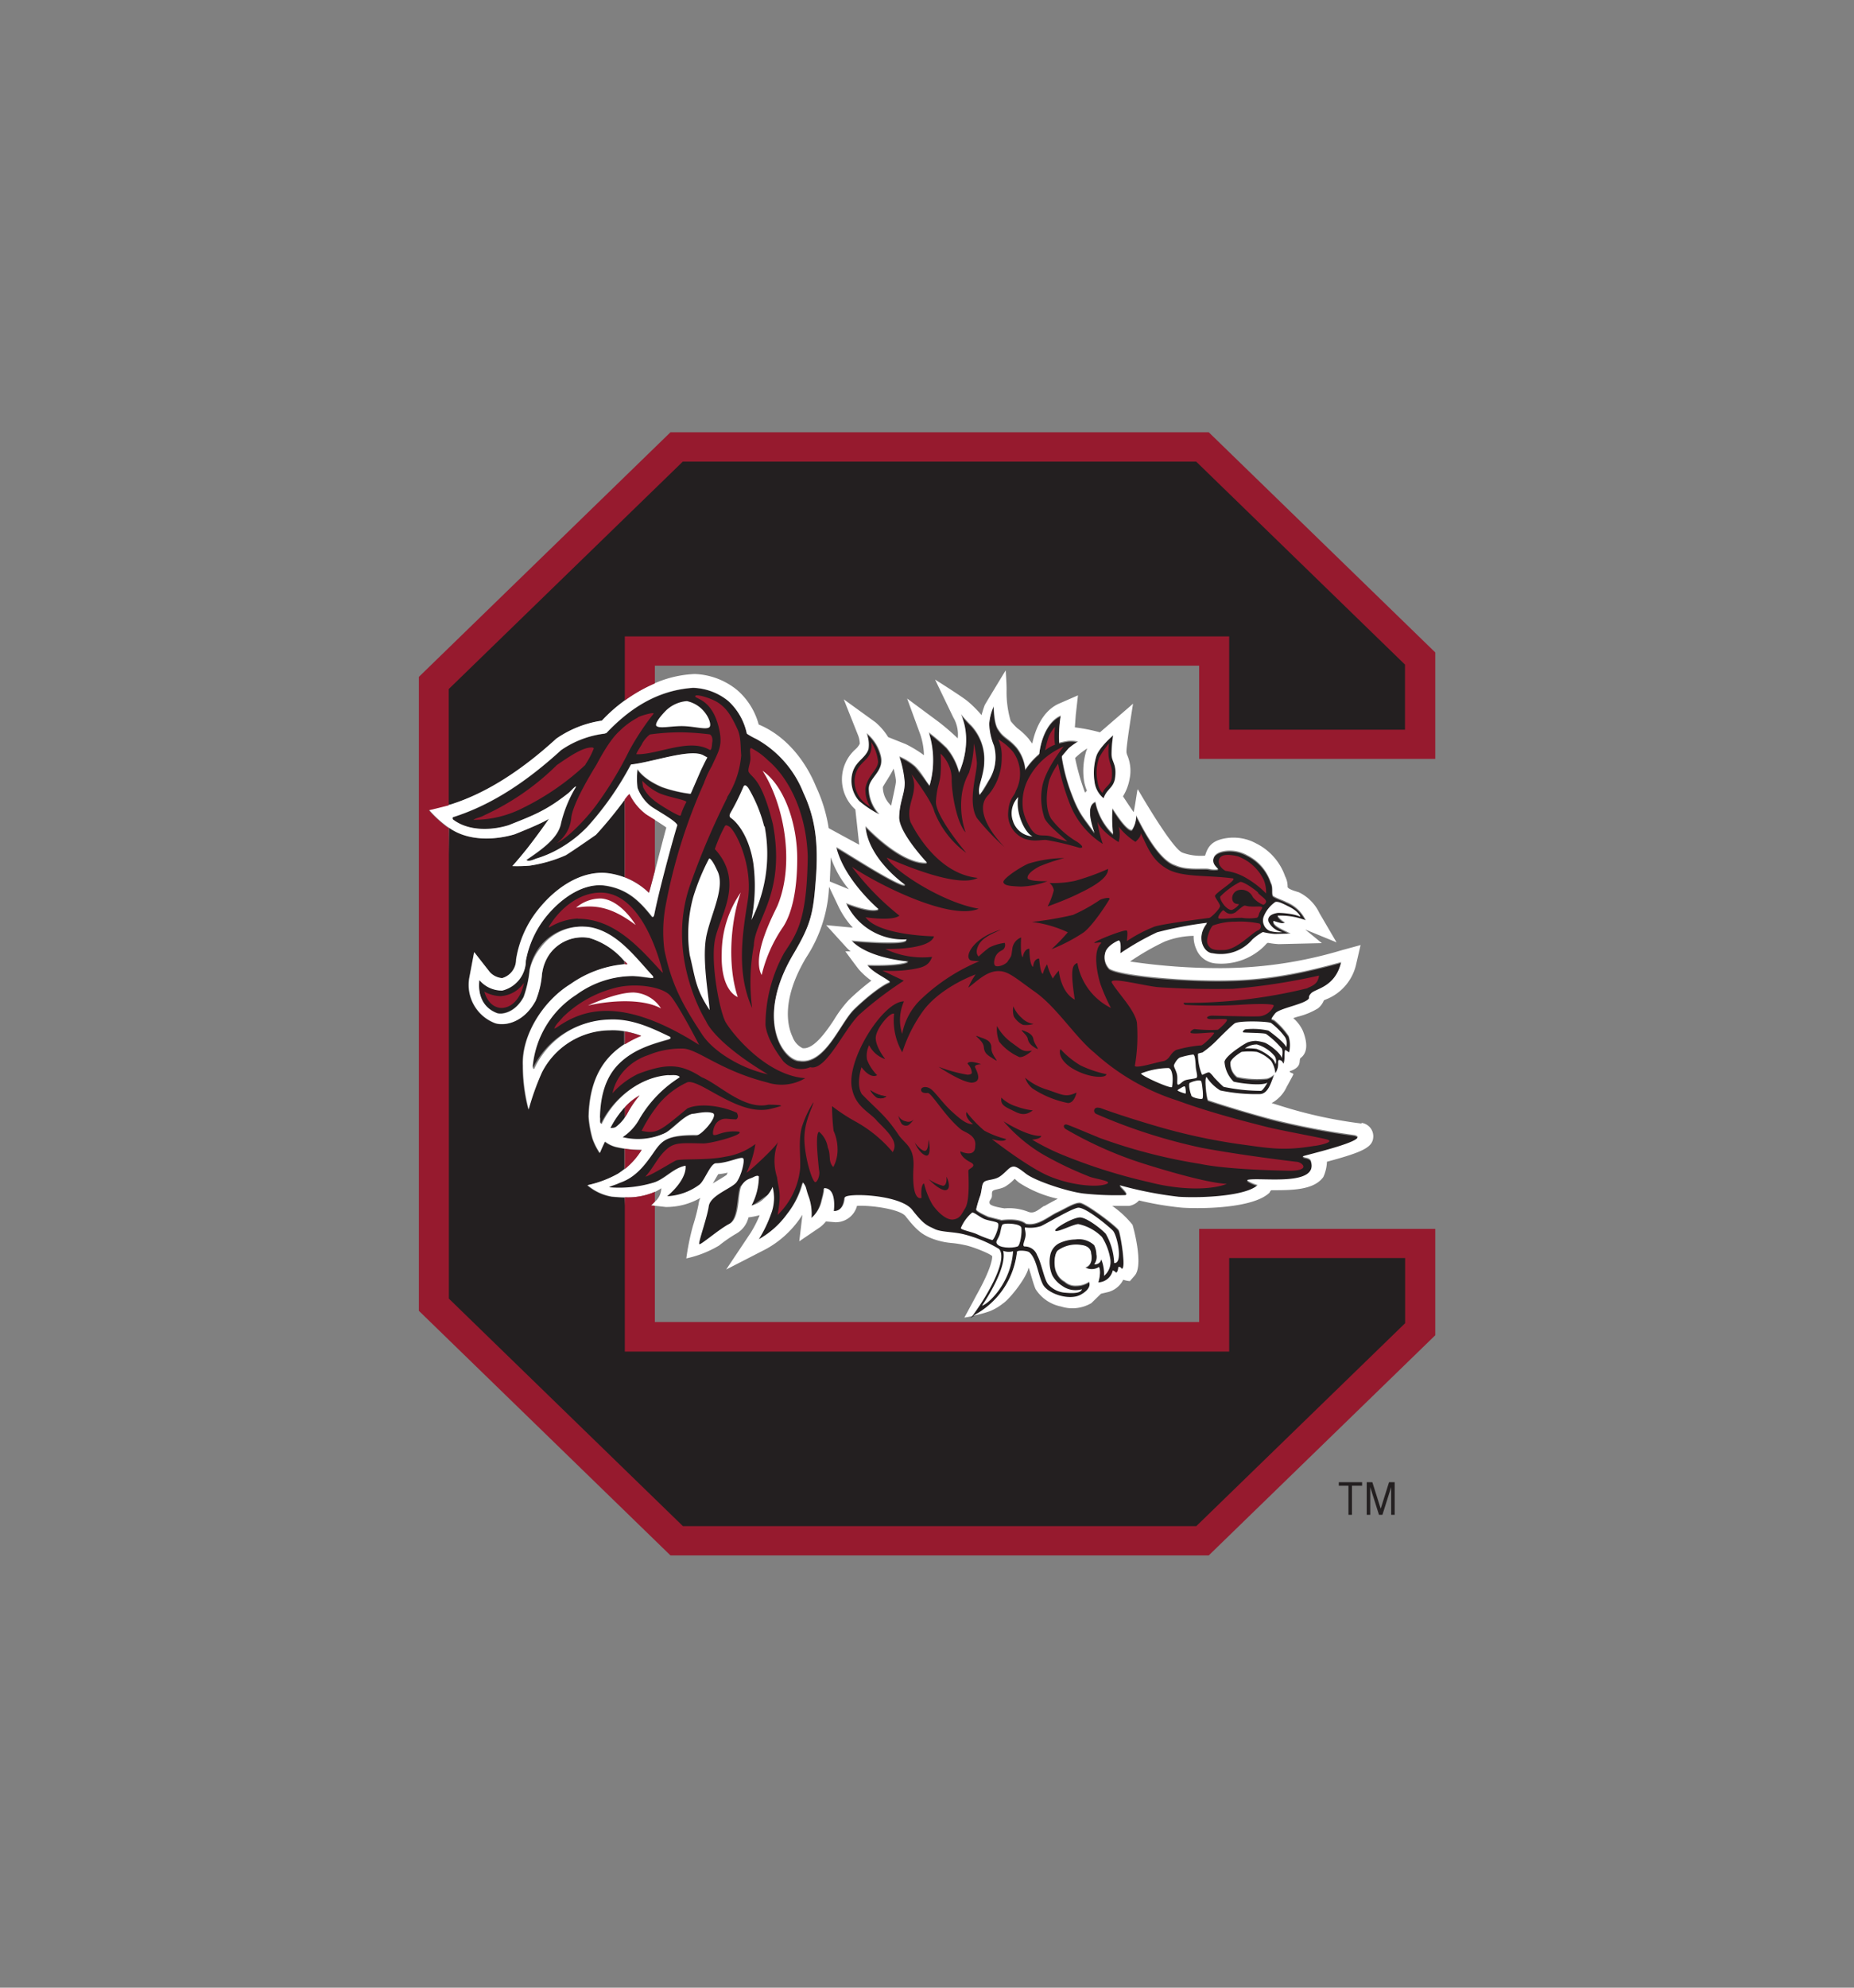 <svg id="Layer_1" data-name="Layer 1" xmlns="http://www.w3.org/2000/svg" viewBox="0 0 280 300"><rect x="0" y="0" width="280" height="300" fill="#808080" stroke="none"/><defs><style>.cls-1{fill:#231f20;}.cls-2{fill:#fff;}.cls-3{fill:#961a2e;}</style></defs><title>south carolina gamecocks block c logo</title><path class="cls-1" d="M165.53,114.15a8.65,8.65,0,0,0-.27,3.81,3.83,3.83,0,0,0,1.38,2.52c.5-1.42,1.39-1.47,1.71-2.88.36-2.3-.48-2.51-.5-3.8a18.33,18.33,0,0,1,.24-2.83s-2.16,1.84-2.56,3.18"/><path class="cls-1" d="M128.68,116.68a4.6,4.6,0,0,0,1,4.24,15.26,15.26,0,0,0,3,2,5.76,5.76,0,0,1-1.53-3.83c0-1.69,2.36-2.59,1.81-4.89a6.35,6.35,0,0,0-2.17-3.47,4.68,4.68,0,0,1,.29,2.42c-.45,1.34-2,1.82-2.43,3.58"/><path class="cls-1" d="M156,126.24c-3.78-8.1-4.59-2.4,0,0M100.1,146.63l0,.21m23.12-14.17c.38-5.24,0-9-1.89-13a16.11,16.11,0,0,0-7.1-8.11,9.82,9.82,0,0,1-1.44-.8,9.21,9.21,0,0,0-2.79-4.92,8.78,8.78,0,0,0-5.32-2c-5.57.37-9.74,3.28-13.09,6.82l-.31.09a14.7,14.7,0,0,0-6.55,2.5c-4.86,4.44-10.25,8.21-16.34,10.12a.38.38,0,0,0,0,.33c2.27,1.77,5.74,1.71,8.43.89,3.61-1.44,5.57-2.16,8.76-4.65.63-.43,1.24-1.31,1.42-1.18a19.32,19.32,0,0,0-2.25,5.51c-.39,2.12-2.59,3.77-5.23,5.55.36.38,1.3-.16,1.62-.24A16.75,16.75,0,0,0,85,127.77a18.63,18.63,0,0,0,3.63-2.93,46.43,46.43,0,0,0,6.6-9.42c3.22-.34,9.08-2.52,11-1.35l.52.29c-.39.62-1,2-1,2l-1.51,3.48a21.1,21.1,0,0,1-4.28-1c-3-1.28-3.74-2.74-3.74-2.74a10.83,10.83,0,0,0,0,2.87,6.43,6.43,0,0,0,2,2.74c.79.58,3.83,2.2,4,2.87-.24.63-2.61,9.12-3.49,13.51,0,.12-.11.42-.3.3-1.84-2.35-3.65-4.16-7-4.69s-6.8,1.89-9.17,4.87A14.9,14.9,0,0,0,79.42,145a4.67,4.67,0,0,1-3.59,4.45,4.41,4.41,0,0,1-3.45-1.57s-.69,3.74,2.68,5c.82.23,2.75-.09,4-2.44a17,17,0,0,0,.91-4.12,8.52,8.52,0,0,1,1.41-3.27,7.79,7.79,0,0,1,7.71-3.05c4,.85,6.58,4.46,9.2,7.3.09.08.17.29,0,.35-1-.09-1.89-.33-2.92-.33a14.73,14.73,0,0,0-8.59,2.83,14.44,14.44,0,0,0-6.6,10.8c0,.13,0,.48.23.38A12.8,12.8,0,0,1,91.77,154c3.4-.17,6.34,1.24,9.19,2.6a.2.2,0,0,1,0,.32c-2.75.78-5.53,1.57-7.68,3.73s-2.83,5.06-2.9,8.11c.1.3-.12.88.28,1,1.81-3.85,5.72-7.06,10-7.38.55.05,1.29-.12,1.74.26l0,.1a18.29,18.29,0,0,0-6,6.16,7.79,7.79,0,0,1-2.59,2.85,9.85,9.85,0,0,0,6.34-.59c1.09-.45,2.94-2.69,4.22-2.94.3.05,2.1-.51,3.12-.06.71.56-1.91,3.38-2.42,3.25-4.66-.06-5.37.9-6.64,2.74s-2.71,3.72-5.05,4.48c-.53.28-1.13.37-1.64.68a18,18,0,0,0,6.77-.71c1.74-.58,3-2.22,4.79-2.54,0,0,.43,1.86-2.77,4.6a9,9,0,0,0,4.86-1.72c10.93-7.75,3.44-2,1.47,3.25-.24,1.71-1.61,5.47-1.43,5.7s3-2.26,4.59-3.08,1.2-4.77,1.82-5.78c2.72-3,2.67.59,1.48,3.05,2.07-1.06,4.69-4.28,3,1.26a20,20,0,0,1-1.83,3.81,13.4,13.4,0,0,0,4.31-3.86,12.59,12.59,0,0,0,2.34-4.72c.61.83.35.76.88,2.2a7.74,7.74,0,0,1,.41,3.17,4.82,4.82,0,0,0,1.56-2.66c.44-1.59.36-1.8.3-1.82,2-.1,1.51,3.44,1.51,3.44s1.48.12,1.66-2c-.13-.77,8.33-.58,10.18,1.81s2.36,2.37,3.35,2.88,2.81.42,4.4.81a19.39,19.39,0,0,1,5.37,2.22c1.51,1.78-2.43,8-4.07,10.15l-.11.13a2.9,2.9,0,0,0,.34-.19,12.26,12.26,0,0,0,6.65-9.64c0-.27,1.66-.2,1.91.12,1,1,1.25,3.35,2,4.8s4.21,2.58,5.89,1.45c0,0,1.52-.81,1.1-1.86a3.47,3.47,0,0,1-1.91.58,2.42,2.42,0,0,1-1.79-.62,2.67,2.67,0,0,1-1.21-1.34c-.44-.8-.42-2.75.15-3.32a4.78,4.78,0,0,1,3.61-.83c1.53.19,1.45,1.29,1.45,1.29s.45,1.62-.89,2.09a2,2,0,0,0,2.07-.08s.41.56-.1,2.34a2.34,2.34,0,0,0,2.2-1.81s.41.16.47.35c.39-.16.35-.86.35-.86a.43.43,0,0,1,.51.26c.74.22-.16-5.21-.44-5.82s-5.05-4.18-5.91-4.17-2.07.82-3.38,1.43-2.9,2.11-4.72,1.73c-1.09-.94-3.68-.54-3.68-.54l-2-.51s-1.79-.78-1.84-1.1a16.93,16.93,0,0,1,.65-2.16c.27-1.06.18-1.65.59-2s1.47-.27,2.25-.73c1.82-1.65,2.56-1.55,4-.46s6.28,2.67,8.73,3a46.28,46.28,0,0,0,6.21.24c.84,0-.63-1.24-.76-1.49a57.54,57.54,0,0,0,8.92,1.74c3.58.26,10.22-.13,11.9-1.78a5.85,5.85,0,0,1-1.59-.7l.08-.07c1.79-.46,11,1.14,9.53-3-.38-.45-.84-.28-1.21-.56.1-.13,10.53-2.48,7.86-3.21a113.63,113.63,0,0,1-12.69-2.44c-3.14-.86-7.32-2.11-9.44-2.83-.25-.1-.61-3.66-.23-3.47a6.35,6.35,0,0,0,2.06,2,26.89,26.89,0,0,0,5.93.56c1.35,0,1.76-1.92,2.23-3a2.6,2.6,0,0,1-1.06.63,13.49,13.49,0,0,1-4.56-.24,2.63,2.63,0,0,1-1-2.23c.24-.71,1.68-1.53,1.68-1.53a10.65,10.65,0,0,1,2.3,0,5.36,5.36,0,0,1,2.14,1.35,4,4,0,0,1,.65,1.87c.74-1.18.25-1.88.55-2a.67.67,0,0,1,.63.55c.34-.17.16-1.86.31-2.08,0,0,.32.2.59.39a4.47,4.47,0,0,0-.07-2.5,11.08,11.08,0,0,0-2.11-2.33,1.38,1.38,0,0,0-.48-.22s0-.18.55-.84,3.82-1.25,4.83-2c.57-.43,0-.38.62-1.06s3.64-.9,4.52-4.69c-7.68,2.11-12.47,2.78-18.69,2.78s-14.75-.77-16.32-1.79a2.48,2.48,0,0,1-.63-2.36c.19-.92,1.31-1.58,2-1.88.52-.1.29,1.92.29,1.92a40.63,40.63,0,0,1,5.55-3.16,60.13,60.13,0,0,1,7.57-1.44c-1.73,2.11-.58,4.54.82,4.6a6.27,6.27,0,0,0,6-2.08,7.83,7.83,0,0,1,1.59-1.12,10.56,10.56,0,0,0,1.82.29l2.38-.06c-1.61-.81-2.59-1.2-2.63-1.89.07-.07,1.56.6,1.75.19a3.57,3.57,0,0,1-1.12-1,10.55,10.55,0,0,1,4.28.71,5.43,5.43,0,0,0-2.94-2.78c-.53-.3-1.53-.61-2-.93-.26-.26.06-1.29-.34-2a7,7,0,0,0-3.54-4.12,5.43,5.43,0,0,0-3.21-.67c-.91.1-1.76.4-1.92,1.19s.4,1.19.74,1.58a4,4,0,0,1-1.5-.06c-.77-.13-3.3.22-5-.56-2.8-.88-5.45-6.7-5.92-7.51a3.64,3.64,0,0,1-.62,2.19c-.86.2-2.94-3.25-2.94-3.25a19.21,19.21,0,0,0,.09,3.88,9.27,9.27,0,0,1-2.67-4.89c-1.78.67-.1,4.68-.15,4.7-1.38-2.07-2.2-2.59-3.4-5.79a27.27,27.27,0,0,1-1.53-5.75s.72-.86,1.05-1.23a9.84,9.84,0,0,1,1.41-1,4.8,4.8,0,0,0-1.53-.1c-.71.12-1.31.27-1.31.27a18.41,18.41,0,0,1,.22-4.09c-2.23,1-3.08,4.17-3.24,5.77a10.9,10.9,0,0,0-2.1,2.36,6.32,6.32,0,0,0-1.3-3.3c-1.18-1.39-2-1.45-2.75-2.68-.78-.94-.69-3.59-.75-3.52a8,8,0,0,0-.66,2.63,9.57,9.57,0,0,0,.71,3.26,6.45,6.45,0,0,1-.76,5.22c-2.61,4.91-.73-1.3-.7-2.67a7.47,7.47,0,0,0-2-5.62c-.52-.48-1.53-1.66-1.53-1.66,1.93,4.28-.26,8.74-.26,8.74a9.35,9.35,0,0,0-1.91-3.7,29.38,29.38,0,0,0-2.68-2.3,13.72,13.72,0,0,1,.12,8,35.16,35.16,0,0,0-2.2-2.91,8.45,8.45,0,0,0-2.37-1.46,16.24,16.24,0,0,1,.81,3.86c.06,1.69-.76,2.9-.83,5.29s4.21,6.9,4.21,6.9c-4,.23-9.29-5.51-9.29-5.51.37,5,6,8.87,6,8.87-1,.28-9.3-5.15-10.41-5.7,1.14,4.91,6.38,9.36,6.38,9.36-1.29.56-4.91-.93-4.91-.93a9.51,9.51,0,0,0,9.14,5.5c0,.92-8.32.16-8.32.16,2.48,2.72,8.59,3.17,8.59,3.17-1.52.71-6.2.5-6.2.5.75,1.12,2.61,1.87,3.44,2.58-1,.3-3.3,2-5.42,4.08s-4.36,8.35-8.22,7.79c-2.48,0-6.89-6.25-.89-16.21,2.55-4.34,2.93-6,3.32-11.23"/><path class="cls-1" d="M180.67,68H103.14L65.68,103.15l2.11,18.36.27-.07c5.15-1.62,10.48-5,15.93-9.92a16.35,16.35,0,0,1,6.9-2.74,23.58,23.58,0,0,1,3.47-3L96.26,98l87.06-.21,1.05,13.43,30.16,1.48-.42-12.35Z"/><path class="cls-1" d="M183.74,202.21,96,201.58l-1.68-20.83c-.74,0-1.44-.06-2-.12a7.59,7.59,0,0,1-3.65-1.72,16.78,16.78,0,0,0,4.62-1.74c.4-.25.74-.49,1-.72v-3.07c-.35,0-.71-.11-1.11-.19a4.5,4.5,0,0,1-1.86-.86s-.21.38-.79,1.72a9.2,9.2,0,0,1-1.1-2.21,15.87,15.87,0,0,1-.58-3.29c.1-4.06,1.22-7.11,3.41-9.31a11.66,11.66,0,0,1,2-1.61v-1.95a9.73,9.73,0,0,0-2.23-.15,11.65,11.65,0,0,0-10.25,6.37,38.89,38.89,0,0,0-2,5.58,25.85,25.85,0,0,1-.86-6.62c-.2-4.61,3.09-9.79,7.18-12.3a16.72,16.72,0,0,1,8.17-3v-.47A11,11,0,0,0,89,141.55,6.1,6.1,0,0,0,83,144a6.77,6.77,0,0,0-1.09,2.5c0,.24-.07.49-.11.77a13.35,13.35,0,0,1-.92,3.77c-1.8,3.34-4.63,3.86-6.1,3.42a6.19,6.19,0,0,1-3.91-7l.71-3.73,2.35,3a2.8,2.8,0,0,0,1.87.92,2.88,2.88,0,0,0,2.11-2.78,16,16,0,0,1,3.31-7.53c3.18-4,7.23-6.05,10.8-5.49a12.14,12.14,0,0,1,2.31.61V120.63A59.32,59.32,0,0,1,90,126s-3.33,2.37-4.55,3.11A21.05,21.05,0,0,1,80,130.65a23.43,23.43,0,0,1-2.59.06c1-1.09,2.28-2.72,2.28-2.72s1.58-2,3.24-4.44c0,0-.67.55-5.21,2.35-3,.93-7,1.11-9.89-.94L66.6,196,102,233.48h78.72l33.24-33.77V187.85l-30.17-.22Z"/><path class="cls-2" d="M178.44,164.17a2.61,2.61,0,0,0-.61.38c0,.14,1.12.53,1.22.49s0-.81-.07-1-.41.05-.54.1"/><path class="cls-2" d="M152.94,123.78a3.32,3.32,0,0,0,3,2.46c-1.12-.5-2.61-3.49-2.16-5.94a3.52,3.52,0,0,0-.85,3.48"/><path class="cls-2" d="M108.26,131.26c-.89-1.91-1.17-1.68-1.17-1.68a33.34,33.34,0,0,0-2.4,5.83,21.3,21.3,0,0,0-.52,8.75c.9,3.7.84,5,3,8.3-.14-2.32-1.22-7.92-.45-11.37s2.93-7.4,1.53-9.83"/><path class="cls-2" d="M106.37,107.43a4.63,4.63,0,0,0-2.64-1.61,5.1,5.1,0,0,0-3.14,1.41c-.63.63-1.66,1.82-1.49,2.29.39.55,2.43,0,4.24.08s3.54.63,3.86.07c.19-.36-.08-1.32-.83-2.24"/><path class="cls-2" d="M115.41,124.72a21.91,21.91,0,0,0-2.36-5.74c-.16-.23-.56-.73-.78-.23a35,35,0,0,1-1.92,3.88c-.15.25-.28.58,0,.81.8.5,2.75,2.58,3.42,6.85a26.19,26.19,0,0,1-.29,8.57,22.05,22.05,0,0,0,2-14.14"/><path class="cls-2" d="M157.71,182c-.84.51-1.47,1.25-2.39.91a7.85,7.85,0,0,0-3.61-.53s-2.09-.28-2.24-.72.2-.59.3-.94-.06-.78.19-1,1.21-.25,1.86-.64a6.63,6.63,0,0,0,1.36-1.1c.13-.12,0-.05.74.53a17.77,17.77,0,0,0,5.83,2.42c-.2.1-1.63.86-2,1.1m10.64-64.42c-.32,1.41-1.21,1.46-1.71,2.88a3.83,3.83,0,0,1-1.38-2.52,8.65,8.65,0,0,1,.27-3.81c.4-1.34,2.56-3.18,2.56-3.18a18.33,18.33,0,0,0-.24,2.83c0,1.29.86,1.5.5,3.8m-4.67.28a6.94,6.94,0,0,0,.43,1.45l-.29.29a35.38,35.38,0,0,1-1.49-5.23,11.32,11.32,0,0,1,1.83-1.44l-.16.43a10.33,10.33,0,0,0-.32,4.5m-29.12,3.71a3.81,3.81,0,0,1-1.27-2.78c0-.16,1.34-2.1,1.62-2.82a11,11,0,0,1,.36,1.87c0,.57-.6,3-.71,3.73m-1.85,1.28a15.56,15.56,0,0,1-3-2,4.58,4.58,0,0,1-1-4.24c.47-1.76,2-2.24,2.42-3.58a4.68,4.68,0,0,0-.29-2.42,6.39,6.39,0,0,1,2.18,3.47c.54,2.3-1.79,3.2-1.82,4.89a5.76,5.76,0,0,0,1.53,3.83m-4.57,11.39-2.88-1.18c0-.12.13-2.7.15-3.65a14.94,14.94,0,0,0,2.73,4.83m.57,5.79-4-.38,3,3.3a6.3,6.3,0,0,0,.7.66l-.8,0s1.42,1.94,2,2.68a10.37,10.37,0,0,0,1.93,1.74,37.34,37.34,0,0,0-3.39,2.9,18.2,18.2,0,0,0-2.25,3c-1.31,2-3.15,4.52-4.75,4.29a3.05,3.05,0,0,1-1.51-1.69c-.69-1.43-1.86-5.45,2.06-12a21.19,21.19,0,0,0,3.45-10.67l1.4,2.94a13,13,0,0,0,2.15,3.19M94.36,167.12a8.34,8.34,0,0,1,2.24-1.79,15.2,15.2,0,0,0-1.78,2.59,6.13,6.13,0,0,1-.46.73A5.85,5.85,0,0,1,93,170.09c-.29.2-.71.11-.77.15a14.34,14.34,0,0,1,2.16-3.12m14.08,10.1a10.42,10.42,0,0,0,1.43-.23l-.18.34c-.17.16-1.73,1.07-2.07,1.29.1-.17.66-1.15.82-1.4m97.11-7.65A67.9,67.9,0,0,1,193.7,167l-1.65-.51a5.32,5.32,0,0,0,2.27-2.45c.13-.23.89-1.61,1-1.86s-.72-.25-.49-.53a3,3,0,0,0,.56-.22c1.28-.67.68-1.48,1.07-1.78a1.62,1.62,0,0,0,.37-.37c.84-1.08.3-2.81-.09-3.75a5.5,5.5,0,0,0-1.43-1.86c.24-.09.5-.17.71-.23a10.9,10.9,0,0,0,3-1.23,2.91,2.91,0,0,0,.92-1.23l.24-.11a7.44,7.44,0,0,0,4.65-5.41l.65-2.82-2.79.76a64.17,64.17,0,0,1-18.29,2.72,93,93,0,0,1-13.73-1,37.4,37.4,0,0,1,5.21-3,12.46,12.46,0,0,1,4.39-.87,4.53,4.53,0,0,0,.4,2,3.45,3.45,0,0,0,2.91,2.16,9.27,9.27,0,0,0,7.32-2.58c.3-.3.46-.56.66-.52a11.06,11.06,0,0,0,1.59.19l6.48-.15-2.51-2.06,4.73,1.94-2.58-4.41a6.65,6.65,0,0,0-3.07-3.13c-.16-.08-1.75-.46-1.74-.85a3.37,3.37,0,0,0-.38-1.59,8.73,8.73,0,0,0-4.35-4.94,7.14,7.14,0,0,0-4.17-.85c-2.59.28-3.17,1.4-3.56,2.68a8,8,0,0,1-3.42-.45c-1.56-.56-6.66-9.43-6.74-9.56s-.24,1.48-.62,3.45c-.38-.49-1.62-2.39-1.62-2.39a7.56,7.56,0,0,0,1-2.64,6,6,0,0,0-.33-3.51,1.61,1.61,0,0,1-.15-.61c0-1.11,1-7.22,1-7.22l-5,4.32a26.84,26.84,0,0,0-3.79-.75l.14-1.89.33-2.94L160,106.17c-2.72,1.16-3.74,4.31-4.1,6.06-.28-.35-.56-.74-.56-.74a9.83,9.83,0,0,0-1.7-1.58,9.3,9.3,0,0,1-1-1.08,15.45,15.45,0,0,1-.62-4.75c0-1-.14-2.9-.14-2.9s-3.12,5.13-3.17,5.26a14.23,14.23,0,0,0-.47,1.5,17.16,17.16,0,0,0-2.11-2.11c-1-.81-4.91-3.26-4.91-3.26l2.74,5.69a5.07,5.07,0,0,1,.68,3.18,33.78,33.78,0,0,0-2.93-2.52L137,105.43l2,5.46a10.62,10.62,0,0,1,.54,3.09,18.4,18.4,0,0,0-2.75-1.67l-2.66-1.06a9.3,9.3,0,0,0-1.93-2.25l-4.77-3.45L129.6,111a3.76,3.76,0,0,1,.25,1.25,2.86,2.86,0,0,1-.67.85,6.09,6.09,0,0,0,0,9.07l.58,5.32c-1.36-.72-4.61-2.5-4.61-2.5a22.89,22.89,0,0,0-1.9-6.24c-1.59-3.91-4.53-7.68-8.67-9.4a10.49,10.49,0,0,0-3.17-5.13,10.69,10.69,0,0,0-6.49-2.49,16.76,16.76,0,0,0-6,1.38,23.39,23.39,0,0,0-4.55,2.59,23.06,23.06,0,0,0-3.47,3.06,16.21,16.21,0,0,0-6.9,2.73c-5.45,5-10.78,8.3-15.93,9.92l-.27.07-3,.75a17.42,17.42,0,0,0,2.75,2.53l.27.17c2.88,2.05,6.9,1.87,9.89,1,4.54-1.81,5.21-2.36,5.21-2.36C81.23,126,79.66,128,79.66,128s-1.3,1.63-2.29,2.72a23.24,23.24,0,0,0,2.58-.06,21,21,0,0,0,5.49-1.59C86.66,128.32,90,126,90,126a61.09,61.09,0,0,0,4.37-5.32c.4-.52.68-.83.71-.78a8.41,8.41,0,0,0,2.45,3c.13.1.74.47,1.39.87s1.56,1,1.71,1.13c-.43,1.55-1.13,4.31-1.71,6.53-.43,1.62-.78,2.95-.91,3.33a11,11,0,0,0-3.64-2.33,11.7,11.7,0,0,0-2.3-.61c-3.58-.56-7.63,1.5-10.81,5.49a16,16,0,0,0-3.31,7.53,2.89,2.89,0,0,1-2.11,2.78,2.8,2.8,0,0,1-1.87-.92l-2.35-3-.7,3.73a6.17,6.17,0,0,0,3.9,7c1.48.44,4.3-.09,6.1-3.42a13.35,13.35,0,0,0,.92-3.77c0-.28.07-.53.11-.76A6.74,6.74,0,0,1,83,144a6.1,6.1,0,0,1,6-2.43,11.13,11.13,0,0,1,5.34,3.52c.13.15.27.29.4.43-.13,0-.27,0-.4,0a16.72,16.72,0,0,0-8.17,3c-4.09,2.51-7.38,7.68-7.18,12.29a25.88,25.88,0,0,0,.86,6.63,38.89,38.89,0,0,1,2-5.58,11.65,11.65,0,0,1,10.25-6.37,9.73,9.73,0,0,1,2.23.14,15,15,0,0,1,2.5.68,16.4,16.4,0,0,0-2.5,1.28,12.16,12.16,0,0,0-2,1.61c-2.19,2.2-3.31,5.25-3.41,9.31a16,16,0,0,0,.58,3.3,9.24,9.24,0,0,0,1.1,2.2c.57-1.34.79-1.72.79-1.72a4.5,4.5,0,0,0,1.86.86l1.11.2a16.13,16.13,0,0,0,2.55.18,11.22,11.22,0,0,1-2.55,2.88c-.3.23-.64.47-1,.72a16.41,16.41,0,0,1-4.62,1.74,7.59,7.59,0,0,0,3.65,1.72c.57.06,1.26.11,2,.12a10.34,10.34,0,0,0,4.55-.83,6.24,6.24,0,0,0,.93-.54,2.67,2.67,0,0,1-.93,2c-.18.19-.37.38-.6.58l.6.07,1.6.18a10.26,10.26,0,0,0,5.23-1.37,3.25,3.25,0,0,0-.28,1,28.91,28.91,0,0,1-.84,3.22,37.55,37.55,0,0,0-1,4.91,16.4,16.4,0,0,0,4.93-1.93,21.25,21.25,0,0,1,2.62-1.81,3.84,3.84,0,0,0,1.84-2.45,13.21,13.21,0,0,0,1.69-.33,17.62,17.62,0,0,1-1.34,2.63l-3.72,5.57,6-3.08a15.13,15.13,0,0,0,5-4.42c.18-.26.35-.51.51-.76,0,.14-.47,4-.47,4l3.15-2.14a5.09,5.09,0,0,0,.88-.86l1.39.12a3.32,3.32,0,0,0,3.3-2.47c2-.12,6.49.47,7.34,1.57,1.71,2.21,2.52,2.69,3.57,3.19a10.8,10.8,0,0,0,3.31.84,15.08,15.08,0,0,1,2,.31c1.2.2,4.2,1.44,4.2,1.71,0,.62-.35,2.22-2.37,5.84-.31.57-.48.92-1.84,3.41l1.17-.22c1.65-2.11,5.58-8.37,4.08-10.14a19.41,19.41,0,0,0-5.37-2.23c-1.59-.39-3.41-.3-4.4-.8s-1.49-.49-3.35-2.88-10.31-2.59-10.18-1.82c-.19,2.16-1.66,2-1.66,2s.51-3.54-1.51-3.45c.06,0,.14.25-.3,1.83a4.82,4.82,0,0,1-1.56,2.66,7.74,7.74,0,0,0-.41-3.17c-.53-1.44-.27-1.37-.88-2.2a12.77,12.77,0,0,1-2.34,4.72,13.38,13.38,0,0,1-4.32,3.86,19.65,19.65,0,0,0,1.84-3.81,6.68,6.68,0,0,0,.23-4.08,4.81,4.81,0,0,1-1.41,1.86,3.87,3.87,0,0,1-1.77.95,9.52,9.52,0,0,0,1.11-4.38c-.15-.2-.45-.07-.65,0-.68.39-1.32.33-1.94,1.34s-.21,4.95-1.82,5.78-4.41,3.31-4.59,3.08,1.19-4,1.43-5.7,3.53-2.71,4.22-3.67,1.23-3.11,1-3.54-2.31.71-4.16.71c-.82.07-1.65,2.54-2.48,3.26a9.18,9.18,0,0,1-4.86,1.72c3.2-2.75,2.77-4.61,2.77-4.61-1.79.32-3,2-4.79,2.54a18,18,0,0,1-6.77.71c.51-.31,1.11-.41,1.64-.69,2.34-.75,3.77-2.62,5.05-4.47s2-2.8,6.64-2.74c.51.13,3.12-2.69,2.42-3.25-1-.45-2.82.11-3.12.06-1.28.25-3.13,2.49-4.22,2.94a9.79,9.79,0,0,1-6.34.59,7.79,7.79,0,0,0,2.59-2.85,18.41,18.41,0,0,1,6-6.17l0-.1c-.45-.37-1.18-.19-1.74-.24-4.3.32-8.21,3.52-10,7.37-.4-.1-.18-.68-.28-1,.07-3.05.75-6,2.9-8.11s4.94-3,7.68-3.73c.13-.1.1-.22,0-.32-2.85-1.37-5.79-2.77-9.19-2.6a12.8,12.8,0,0,0-11.31,7.43c-.25.11-.18-.25-.23-.38a14.44,14.44,0,0,1,6.6-10.8,14.65,14.65,0,0,1,8.59-2.82,26.89,26.89,0,0,1,2.92.32c.15-.06.07-.27,0-.35-2.63-2.84-5.24-6.44-9.2-7.3a7.79,7.79,0,0,0-7.71,3.05A8.37,8.37,0,0,0,80,146.38a17,17,0,0,1-.91,4.12c-1.28,2.35-3.21,2.67-4,2.44-3.37-1.28-2.68-5-2.68-5a4.44,4.44,0,0,0,3.45,1.57A4.67,4.67,0,0,0,79.42,145a15,15,0,0,1,2.92-6.47c2.37-3,5.87-5.38,9.17-4.86s5.12,2.34,7,4.69c.19.12.27-.18.3-.31.88-4.38,3.25-12.87,3.49-13.5-.19-.67-3.23-2.29-4-2.87a6.33,6.33,0,0,1-2-2.74,10.53,10.53,0,0,1,0-2.87s.74,1.46,3.74,2.73a20.65,20.65,0,0,0,4.28,1l1.51-3.48s.64-1.35,1-2l-.52-.28c-1.88-1.17-7.74,1-11,1.34a46.18,46.18,0,0,1-6.6,9.43A18.94,18.94,0,0,1,85,127.77a16.75,16.75,0,0,1-3.89,1.77c-.32.07-1.26.62-1.62.24,2.64-1.78,4.84-3.43,5.23-5.55A19.32,19.32,0,0,1,87,118.72c-.18-.12-.79.75-1.42,1.18-3.19,2.49-5.15,3.2-8.76,4.64-2.69.84-6.16.89-8.43-.88a.38.38,0,0,1,0-.33c6.09-1.91,11.48-5.68,16.34-10.12a14.57,14.57,0,0,1,6.55-2.49l.3-.1c3.36-3.54,7.53-6.45,13.1-6.82a8.78,8.78,0,0,1,5.32,2,9.21,9.21,0,0,1,2.79,4.92,10.93,10.93,0,0,0,1.44.81,16,16,0,0,1,7.1,8.1c1.86,4,2.27,7.75,1.89,13s-.77,6.89-3.32,11.23c-6,10-1.59,16.17.89,16.21,3.86.56,6.1-5.74,8.22-7.79s4.41-3.78,5.42-4.08c-.83-.71-2.68-1.46-3.44-2.57,0,0,4.68.19,6.2-.51,0,0-6.11-.46-8.59-3.17,0,0,8.33.76,8.32-.17a9.51,9.51,0,0,1-9.14-5.49s3.62,1.49,4.91.93c0,0-5.24-4.45-6.38-9.37,1.11.56,9.37,6,10.41,5.71,0,0-5.64-3.91-6-8.88,0,0,5.3,5.75,9.29,5.52,0,0-4.27-4.5-4.21-6.89s.89-3.61.83-5.3a16.11,16.11,0,0,0-.81-3.86,8.45,8.45,0,0,1,2.37,1.46c1,.94,1.78,2.53,2.21,2.91a13.75,13.75,0,0,0-.13-8,31,31,0,0,1,2.68,2.3,9.37,9.37,0,0,1,1.91,3.71s2.19-4.47.26-8.75c0,0,1,1.18,1.53,1.66a7.46,7.46,0,0,1,2,5.62c0,2.19-1.17,3.71-.69,4.93,0,0,.3-.47,1.39-2.26a6.43,6.43,0,0,0,.76-5.21,9.62,9.62,0,0,1-.71-3.27,8,8,0,0,1,.66-2.63c.06-.07,0,2.58.75,3.52.78,1.23,1.57,1.29,2.75,2.68a6.32,6.32,0,0,1,1.3,3.3,10.9,10.9,0,0,1,2.1-2.36c.16-1.6,1-4.82,3.24-5.77a19.23,19.23,0,0,0-.23,4.09s.61-.15,1.32-.27a4.8,4.8,0,0,1,1.53.1,9.84,9.84,0,0,0-1.41,1c-.33.37-1.05,1.23-1.05,1.23a27.27,27.27,0,0,0,1.53,5.75c1.2,3.2,2,3.72,3.4,5.79.05,0-1.63-4,.15-4.69a9.26,9.26,0,0,0,2.67,4.88,19.21,19.21,0,0,1-.09-3.88s2.08,3.45,2.94,3.24a3.61,3.61,0,0,0,.62-2.19c.47.82,3.12,6.64,5.92,7.52,1.69.79,4.21.43,5,.55a4.05,4.05,0,0,0,1.5.08c-.34-.4-.89-.79-.74-1.58s1-1.1,1.92-1.21a5.45,5.45,0,0,1,3.21.68,7,7,0,0,1,3.54,4.12c.4.7.08,1.74.34,2,.44.32,1.44.63,2,.93a5.44,5.44,0,0,1,2.94,2.77,10.65,10.65,0,0,0-4.28-.7,3.57,3.57,0,0,0,1.12,1c-.19.41-1.68-.26-1.75-.19,0,.69,1,1.09,2.63,1.89l-2.38.06a10.56,10.56,0,0,1-1.82-.29,7.67,7.67,0,0,0-1.59,1.12,6.27,6.27,0,0,1-6,2.08c-1.41-.06-2.55-2.49-.83-4.6a58.26,58.26,0,0,0-7.56,1.44,40.63,40.63,0,0,0-5.55,3.16s.23-2-.29-1.92c-.7.3-1.82,1-2,1.88a2.48,2.48,0,0,0,.63,2.36c1.57,1,10.1,1.79,16.32,1.79s11-.67,18.69-2.78c-.88,3.79-3.85,4-4.52,4.7s0,.62-.62,1.05c-1,.72-4.26,1.29-4.83,2s-.55.84-.55.84a1.8,1.8,0,0,1,.48.21,11.41,11.41,0,0,1,2.11,2.34,4.47,4.47,0,0,1,.07,2.5c-.27-.19-.59-.39-.59-.39-.16.22,0,1.9-.31,2.08a.67.67,0,0,0-.63-.55c-.3.13.19.83-.55,2a4,4,0,0,0-.65-1.87,5.47,5.47,0,0,0-2.14-1.35,10.11,10.11,0,0,0-2.31,0s-1.43.82-1.67,1.53a2.63,2.63,0,0,0,1,2.23,14,14,0,0,0,4.56.25,2.64,2.64,0,0,0,1.06-.64c-.47,1.1-.88,3-2.23,3a26.37,26.37,0,0,1-5.94-.55,6.49,6.49,0,0,1-2.05-2c-.38-.2,0,3.36.23,3.46,2.11.73,6.3,2,9.44,2.83a113.63,113.63,0,0,0,12.69,2.44c2.67.73-7.76,3.09-7.86,3.22.37.27.83.1,1.2.55,1.49,4.14-7.73,2.54-9.52,3l-.07.07a6.05,6.05,0,0,0,1.59.7c-1.69,1.65-8.33,2-11.91,1.78a57.54,57.54,0,0,1-8.92-1.74c.13.25,1.6,1.44.76,1.49a46.28,46.28,0,0,1-6.21-.24c-2.45-.29-7.34-1.91-8.73-3s-1.71-1.17-2.18-1-1.05,1-1.83,1.48-1.84.42-2.25.73-.32.92-.59,2a16.45,16.45,0,0,0-.65,2.16c0,.31,1.84,1.1,1.84,1.1l2,.51s2.59-.4,3.68.54c1.82.38,3.41-1.12,4.72-1.73s2.52-1.42,3.38-1.43,5.62,3.57,5.91,4.17,1.18,6,.44,5.81a.43.43,0,0,0-.51-.25s0,.7-.35.86c-.06-.19-.48-.35-.48-.35a2.33,2.33,0,0,1-2.19,1.81c.51-1.79.1-2.33.1-2.33a2,2,0,0,1-2.07.07c1.34-.46.89-2.09.89-2.09s.08-1.1-1.45-1.29a4.74,4.74,0,0,0-3.6.83c-.58.57-.6,2.52-.16,3.32a2.67,2.67,0,0,0,1.21,1.34,2.38,2.38,0,0,0,1.79.62,3.47,3.47,0,0,0,1.91-.58c.42,1.05-1.1,1.86-1.1,1.86-1.68,1.13-5.15,0-5.89-1.45s-.93-3.84-2-4.79c-.25-.33-1.89-.4-1.91-.13a12.32,12.32,0,0,1-6.65,9.65,17.09,17.09,0,0,0,2.51-.67,7.79,7.79,0,0,0,2-1.16c1.1-.72,3.63-4,3.87-5.37.05-.33.73,2.49,1.09,3.2a5.89,5.89,0,0,0,3.83,2.61,5.66,5.66,0,0,0,4.58-.51l1.46-1.42,1.15-.27a3.6,3.6,0,0,0,2.21-1.84,4,4,0,0,0,1,.21l.74-.85c1.4-1.62-.31-7.6-.34-7.65a14.65,14.65,0,0,0-3.06-2.85c1,0,2.16,0,2.52,0a2.61,2.61,0,0,0,1.52-.83,46.57,46.57,0,0,0,6.46,1.09c2.64.19,10.76.17,13.26-2.27,0,0,.13-.36.3-.36,3.06,0,6.39,0,7.82-2a6.1,6.1,0,0,0,.54-2.3c5.54-1.49,7-2.2,7-3.86a2.05,2.05,0,0,0-1.72-2"/><path class="cls-2" d="M189.82,157.64a3,3,0,0,0-1.8.59,9.77,9.77,0,0,1,1.76.08,7.14,7.14,0,0,1,2.38,1.48,1.81,1.81,0,0,1,.47.84,1.38,1.38,0,0,0-.12-1.22,5.38,5.38,0,0,0-2.69-1.77"/><path class="cls-2" d="M188.09,155.36a10.65,10.65,0,0,1,3.48.19c.44.32,2.46,1.8,2.67,2.5a1.83,1.83,0,0,0-.16-1.51,10.36,10.36,0,0,0-2.1-2.13c-.41-.27-4.91-.4-5.53.06s-2.61,2.47-2.61,2.47a15.42,15.42,0,0,1-2.24,1.91,5.39,5.39,0,0,0-.67.18,7.75,7.75,0,0,0,.61,3.19c.22,0,.91-.52,1.18-.31a4.64,4.64,0,0,1,.64.72s.94,1,1.44,1.41a27.87,27.87,0,0,0,5.62.6c.31,0,1-1.24,1-1.24-.94.59-4.66,0-5.11-.15a4.67,4.67,0,0,1-1.38-3c.14-.79,2.13-2.09,2.13-2.09a10.69,10.69,0,0,1,1.33-.82,3.84,3.84,0,0,1,1.3-.24,7.43,7.43,0,0,1,1.28.26c.61.2,2.43,1.54,2.61,2.34.16-.71.16-1.39-.11-1.57a12.45,12.45,0,0,0-2.27-2.08c-.39-.18-3.42-.16-3.48-.25s.1-.39.42-.45"/><path class="cls-2" d="M180.2,159.16a11.36,11.36,0,0,0-1.81.39c-.51.07-.95.87-1.07,1.15s.25.72.42,1.41-.09,1.6.19,1.6.61-.51,1.08-.67,1.41-.22,1.67-.35,0-.9-.07-1.47-.06-2-.41-2.06"/><path class="cls-2" d="M179.91,165.26c-.12.38,1.41.7,1.66.58s0-2.17-.13-2.59-1.37,0-1.72.16.1,1.78.19,1.85"/><path class="cls-2" d="M177,164.06c.26-1.47,0-2.83-.55-2.86a11.82,11.82,0,0,0-4.12.81c-.15.29,4.57,2.4,4.67,2.05"/><path class="cls-2" d="M148.51,183.92c-.74-.38-1.36-.92-1.68-.92a6.18,6.18,0,0,0-1.72,2.35c0,.27,1.52.54,2.39.91a16.2,16.2,0,0,0,2.35.9c.28,0,1.18-2.16.86-2.53-.14-.28-1.47-.35-2.2-.71"/><path class="cls-2" d="M153,188.85a2.42,2.42,0,0,1-1.49-.06c.65,2.75-3.21,8.28-3.21,8.28.94-.23,4.38-3.37,4.7-8.22"/><path class="cls-2" d="M154.64,188.13a2,2,0,0,1,2,1.33c.71,1.28,1.07,3.9,1.78,4.51a3.77,3.77,0,0,0,2.49,1.14c1.69.16,2.39-.08,2.49-.53a3.41,3.41,0,0,1-3-.52,4.3,4.3,0,0,1-1.48-1.58,5.16,5.16,0,0,1-.29-3.11,2.57,2.57,0,0,1,1.34-1.73,6.08,6.08,0,0,1,2.44-.57,3.42,3.42,0,0,1,2.83.86,3.27,3.27,0,0,1,.34,1.38,1.84,1.84,0,0,1-.33,1.5.92.92,0,0,0,1.07-.74,6.12,6.12,0,0,1,.42,2.5,2.76,2.76,0,0,0,.92-2.68,8.85,8.85,0,0,0-1.24-3.2,7.12,7.12,0,0,0-3.56-1.94c-.74,0-3.24,1.33-3.48,1s2.76-2.07,3.79-2,3.19,1.76,3.83,2.47a9.62,9.62,0,0,1,1.27,4.41c1.34.13.51-4-.16-4.85-.45-.51-4.25-3.72-5.36-3.49s-4.57,2.32-5.55,2.77a5.36,5.36,0,0,1-2.36.2c-.22.09.2.69,0,1.52s-.45,1.21-.13,1.35"/><path class="cls-2" d="M153.68,188.13c.41-.15.7-2.19.57-2.83s-2.34-.72-2.73-.53c-.29,0-.37,1-.52,1.49-.23.71-.67,1.13-.48,1.38.29.73,2.26.8,3.16.49"/><path class="cls-2" d="M193.08,137.78a12.88,12.88,0,0,1,2,.2,6.48,6.48,0,0,1,1.32.38s-.24-.78-1.71-1.51c-.73-.35-1.57-.85-2.08-.72a4.88,4.88,0,0,0-1.75,2.18,1.72,1.72,0,0,0,.91,2.2,5.29,5.29,0,0,0,1.92.17,2.89,2.89,0,0,1-2.11-1.58c-.29-1,1-1.27,1.46-1.32"/><path class="cls-3" d="M95.07,119.85c0-.06-.31.26-.71.78V132.4A11,11,0,0,1,98,134.73c.13-.38.48-1.71.9-3.33v-7.66c-.64-.4-1.25-.77-1.38-.87a8.31,8.31,0,0,1-2.45-3"/><path class="cls-3" d="M216.76,98.47,182.55,65.24H101.26l-38,36.92v95.68l38,36.92h81.29l34.21-33.23V185.47H181.1v14.06H98.9V182l-.6-.06a6.76,6.76,0,0,0,.6-.57v-1.49a10.27,10.27,0,0,1-4.54.83V204h91.28V189.88h26.57v9.83l-31.54,30.63H103.14L67.79,196V125l-.27-.17a17.42,17.42,0,0,1-2.75-2.53l3-.75V104l35.35-34.33h77.53l31.54,30.64v9.82H185.64V96.05H94.36v9.68a23,23,0,0,1,4.54-2.58v-2.68h82.2v14.07h35.66Z"/><path class="cls-3" d="M94.76,145.49c-.13-.14-.27-.28-.4-.43v.47c.13,0,.27,0,.4,0"/><path class="cls-3" d="M96.85,156.35a13.69,13.69,0,0,0-2.49-.67v1.95a16.77,16.77,0,0,1,2.49-1.28"/><path class="cls-3" d="M94.36,176.45a11.16,11.16,0,0,0,2.54-2.88,15.14,15.14,0,0,1-2.54-.19Z"/><path class="cls-3" d="M94.36,167.12v1.53a5.56,5.56,0,0,0,.46-.74,15.65,15.65,0,0,1,1.77-2.58,8.66,8.66,0,0,0-2.23,1.79"/><path class="cls-3" d="M96.34,108.3a11.16,11.16,0,0,0-2.74,2c-1.66,1.46-3.28,4.71-3.56,5.18s-3.57,5.71-3.77,8a5.24,5.24,0,0,1-2.17,3.77c1.69-.8,4.41-3.66,5.87-5.62a55.07,55.07,0,0,0,5.1-8.41,40.54,40.54,0,0,1,3.59-5.44c.4-.4-1.69.16-2.32.48"/><path class="cls-3" d="M109.8,120.34a13.8,13.8,0,0,0,2.14-6.35c-.13-1.38,0-2.84-.63-4.08-1.08-2.33-1.78-3.11-2.8-3.82s-3.54-1.45-3.52-1,2.76.39,3.7,5.35c.42,2.25-.24,3.07-1.18,5.17a15.56,15.56,0,0,0-1.21,2.62,81.43,81.43,0,0,0-5.79,18.56,21.35,21.35,0,0,0-.17,6.58c1.06,5.19,2.73,8.24,5.62,12.64,1.71,2.72,6.07,5.3,10,6.13-8.22-4.92-9.32-8-9.32-8s-6.38-10-2.24-21.06a111.14,111.14,0,0,1,5.44-12.71"/><path class="cls-3" d="M98.15,110.85A4.72,4.72,0,0,0,97,112.19c0,.13-1,1.53-.87,1.65,3.25.08,8-2.51,11.1-.63.32-.07.28-.91.34-1.16s.07-1-.38-1.21a40,40,0,0,0-4.19-.31,33.33,33.33,0,0,0-4.82.32"/><path class="cls-3" d="M88.39,115.41a12.23,12.23,0,0,0,1.22-2.28s.28-.35-.39-.31c-1.38.08-3.22,1.35-5.11,2.64a38.23,38.23,0,0,1-11,7.6c-.51.32-1.14.35-1.62.68a16.37,16.37,0,0,0,7.63-1.87,38.7,38.7,0,0,0,9.32-6.46"/><path class="cls-3" d="M105.58,157.69s-3.1-6-4.34-7.41-5.5-2-8.53-1.13A17.39,17.39,0,0,0,85,153.53c-.41.53-1.11,1.09-1.29,1.74l.43-.23c4-2.81,9.93-4.63,21.42,2.65"/><path class="cls-3" d="M166,114.35a6.66,6.66,0,0,0-.25,3.59c.19,1.36.76,1.73.76,1.73.42-1.08,1.45-1.19,1.43-2.69.05-1.34-.31-1.49-.5-2.73a7.82,7.82,0,0,1,.05-2.06,13.8,13.8,0,0,0-1.49,2.16"/><path class="cls-3" d="M155.26,117.63a7.75,7.75,0,0,0-.76,4.55c.23,1.41,1.25,3.43,2.05,3.75s1.39,0,2.44.39,2.2.67,2.2.67c-.87-.81-3.32-2.74-3.52-3.75a9.46,9.46,0,0,1-.32-4.17c.31-2.75,3.29-6.4,3.29-6.4a11.51,11.51,0,0,0-3.28,2.14,10.74,10.74,0,0,0-2.1,2.82"/><path class="cls-3" d="M102.8,123.09a9.9,9.9,0,0,1,.84-2c.26-.32-2.58-.72-4.11-1.39A8.63,8.63,0,0,1,97,117.84a6.22,6.22,0,0,0,.14,1,5.54,5.54,0,0,0,1.58,1.91c.77.7,4,2.59,4,2.33"/><path class="cls-3" d="M158.4,111.14a13.32,13.32,0,0,0-.56,2.11,5.49,5.49,0,0,1,1.49-.85,10.72,10.72,0,0,1-.1-1.16,13.52,13.52,0,0,1,.1-1.54,5.49,5.49,0,0,0-.93,1.44"/><path class="cls-3" d="M186.9,129.24c-1.38-.34-2.67-.35-2.82.62s1,1.58,1,1.58a8.19,8.19,0,0,1,3.31,1.19,13.69,13.69,0,0,1,2.82,2.22,5.09,5.09,0,0,0-.33-2,7.08,7.08,0,0,0-4-3.63"/><path class="cls-3" d="M190.05,134.76c-.38-.41-2.23-1.74-2.76-1.65a11.58,11.58,0,0,0-3,2.21c-.1.33.33,1,.62,1.34s.76.73,1.15.67a2.4,2.4,0,0,0,1-.76c.12-.16-.12-.09-.34-.16-.84-.14-.87-1.54.12-2a1.87,1.87,0,0,1,2.37,1,3.92,3.92,0,0,0,1.57,1.15c.18,0,.48-.35.43-.54-.09-.4-.85-.83-1.23-1.25"/><path class="cls-3" d="M182.41,142.56c.41.76,1,.87,2.26.83,2.1.07,4.34-2.61,5.39-3a.62.62,0,0,0,.16-1,14.11,14.11,0,0,0-3.64-.28,9.77,9.77,0,0,0-3.38.57c-.32.16-1.21,2.11-.79,2.87"/><path class="cls-3" d="M87.28,138.67c5.55,0,9.32,4.38,12.8,8.17l0-.21c-.32-1.08-2.89-11.89-9.37-11.91-3.26,0-6.19,2.4-7.86,5.23l.16,0a9,9,0,0,1,4.25-1.31"/><path class="cls-3" d="M187.47,138.51a7.13,7.13,0,0,0,2.37,0c.35-.23.11-.47.67-1.26s-1.15-.18-2.44-.56c-.26-.09-.94.56-1.46,1-1.23.71-1.71-.42-1.91-.29s-.9,1-.67,1.2,2.36-.11,3.44-.07"/><path class="cls-3" d="M197.48,149.11c1.32-.51,1.58-1,1.73-1.87a94.51,94.51,0,0,1-13,2c-3.78.07-7.55,0-11.28-.25-2-.16-7.57-1.66-7-.66.79,1.41,3.46,4.1,3.77,6a26.43,26.43,0,0,1-.31,6.55c.2.43,3.39-.59,4.36-.73,1-.34.9-1.13,1.88-1.68a19.48,19.48,0,0,1,3.72-.69c.24.11,1.76-1.39,2-1.83.28-.29-2.4.14-3.31,0-.62-.05.06-.63.4-.63a21.45,21.45,0,0,0,3.48.11c.29-.19,1.69-1.43,1.32-1.58s-2.26.07-2.74-.08-.05-.48.57-.48,6.34.19,7.25.09a2.63,2.63,0,0,0,2.05-1.58c.14-.43-4.19-.22-5.23-.14a70.8,70.8,0,0,1-8.16,0l-.22-.15c0-.08,0-.15.08-.15a75.93,75.93,0,0,0,18.64-2.21"/><path class="cls-3" d="M129.07,117.63a4.32,4.32,0,0,0,2.36,4.12,4.71,4.71,0,0,1-.73-2.77c.38-2,1.85-2.75,1.91-4a6.78,6.78,0,0,0-1.05-3,2.78,2.78,0,0,1-.29,2c-.54,1-2,1.49-2.2,3.66"/><path class="cls-3" d="M75.69,150.35a5.3,5.3,0,0,1-2.54-.68s.52,2.35,2.54,2.46c2,0,3.16-2.12,3.44-3.79a4.61,4.61,0,0,1-3.44,2"/><path class="cls-3" d="M134.81,173.9c.9-1.4-.4-2.79-2.32-4.67-.93-1.24-3.18-2.07-3.77-4.73-1.16-4.21,4.63-13.41,7.8-13.36a6.9,6.9,0,0,0-.27,4.91,9.67,9.67,0,0,1,3-5.38,28.72,28.72,0,0,1,8.65-5.59c-1.1-.09-1.39,0-1.58-.43-.38-.71.81-3.14,4.86-4.35-1.62.76-3.06,1.33-3.54,2.68-.38,1,.17,1.38.17,1.38a18.38,18.38,0,0,1,1.58-1.34,7.23,7.23,0,0,1,2.35-.71.92.92,0,0,1-.15.91c-.2.28-.73.28-1.17,1-.25.44-.4,1.22-.16,1.5s1.28.06,1.86-.51c.72-1.1.57-.7.76-1.94a2.07,2.07,0,0,1,1.34-1.78s-.19,2.58.24,3c.24-1.39,1-1.29,1-1.29s0,2.48.57,2.73c.1-1.34.91-1.25.91-1.25s.15,2.15.55,2.31a5.19,5.19,0,0,1,.65-1.45,8.73,8.73,0,0,0,.86,2.15,7.37,7.37,0,0,1,.91-1.19s.26,3.23,2.41,4.38c-.76-4.91-.29-5.24.39-5.54a9.37,9.37,0,0,0,5.07,6.79,27.38,27.38,0,0,1-1.63-3.73c-.42-1.43-1.15-4.76.11-6,.36-.45-1.66.23-.77-.28s4.52-1.92,4.7-1.65,0,1.24,0,1.57a21.32,21.32,0,0,1,4.21-2.2c1.63-.48,8.19-1.29,8.19-1.29.28,0,1.72-1.44,1.67-1.83s-.83-1.29-.76-1.52c.16-.55,3.79-2.67,2.53-2.64-3.54-.48-7.37-.13-9.62-1.34-2.66-1.44-3.23-3.84-4.16-5.5.18.56-.77,1.34-.77,1.34a10.43,10.43,0,0,1-2.54-2.3,4.32,4.32,0,0,1,0,2.34c-3-1.89-3.21-3.16-3.21-3.16a18.76,18.76,0,0,0,.82,3.44,12.58,12.58,0,0,1-4.93-5.92,36.37,36.37,0,0,1-1.82-6.19,10.67,10.67,0,0,0-1.34,2.5s-1,3.58.28,5.79a13.7,13.7,0,0,0,4,3.54c1.39,1,.28.86.28.86a41.57,41.57,0,0,0-5.07-1.19c-1.1,0-1.63.29-3.16-.15a3.93,3.93,0,0,1-2.53-4c.14-2.18.91-2.38,1.14-3.21a5.68,5.68,0,0,0-.37-5.89,8.55,8.55,0,0,0-2.26-1.92,5.92,5.92,0,0,1,.51,2.78,8.57,8.57,0,0,1-2,5.58c-2.81,2.8,2.46,7.92,2.46,7.92a34.91,34.91,0,0,1-4.22-4.44c-1.47-2.55.16-7,0-8.48a23.85,23.85,0,0,0-.44-2.75,15.54,15.54,0,0,1-.74,4.43,9.67,9.67,0,0,0-1.14,3.8,12.63,12.63,0,0,0,.63,5.2c-1.37-1.53-2.13-6-2.1-8.1a5.28,5.28,0,0,0-1.68-3.8,21.74,21.74,0,0,1,0,3.08c-.13,1.54-.53,1.79-.69,4-.31,2.17,4.57,7.91,4.57,7.91a14.19,14.19,0,0,1-4.82-6.22c-.38-1.69-3.45-5.65-3.45-5.65a3.86,3.86,0,0,1,.36,2.27c-.14,1.53-1.09,3-.52,4.92,1,2,4.42,7.87,10.16,8.45-3,1.65-11.9-2.25-13.73-3.06.87,1.83,8.32,6.78,13.88,7.71-4.23,1.83-14.92-3.49-19.15-6.32a40.19,40.19,0,0,0,7.18,7.37c-1.15.87-5.12.24-5.12.24,2,2.77,10.34,2.88,10.34,2.88-.64,2.11-7.37,1.91-7.37,1.91a13.13,13.13,0,0,0,7.08,1.19c-.32.83-.73,1.45-2.38,1.76a19.14,19.14,0,0,1-5.13.31l3.24,1.53a54.15,54.15,0,0,0-6.75,5.14c-2.39,2.35-5,8.51-7.38,7.91a3.65,3.65,0,0,1-4.08-.9c-.61-.82-2.47-3.28-2.68-5.48a22.52,22.52,0,0,1,2.81-10.86c1.91-2.93,3.44-4.84,3.57-14.55-.22-6.88-3-12-6-14.52a10.33,10.33,0,0,0-2.52-1.84c-.39-.09-.06,1.13-.15,1.82s-.47,1.56-.19,1.86c.51.84,1.92,1,3.59,7.77,2,10.53-2.77,14.46-2.87,18.32a30.22,30.22,0,0,0-.26,9.45c-2.42-5.37-1.46-11.21-.65-16.29s-1.73-10.36-2.81-11.1c-.21-.1-.53-.35-.69,0a22.71,22.71,0,0,0-1.48,3.4c4.6,5,.66,10.13,0,13.77s.76,10.85,1.65,12.39,6,8,12,8.42a7,7,0,0,1-5.75.64c-7.27-1.84-10.61-5.18-12.86-5.11a13,13,0,0,0-5.14,1,8.54,8.54,0,0,0-3.45,2.17,7.39,7.39,0,0,0-1.91,3.57,12.38,12.38,0,0,1,3.9-2.93c4.4-1.67,6.51-1.47,9.56.51,2.56,1,6.39,5,10.09,4.15.13,0,2,0,1.92.19a19.11,19.11,0,0,1-1.92.51c-2.93.51-6-1.23-8.93-2.87-.83-.45-2.56-1.47-3.32-1.21a12.37,12.37,0,0,0-4.28,3.25,22.49,22.49,0,0,0-2.62,4.08c2.3.45,2.68.13,6.9-3.38,1.46-.7,4.57-.64,7.47.64.18.32.31.71-.07,1-1.44,0-1.82-.32-2.68.26s-1,2.23-.7,2.1c.51.13,1.4-.7,3.7-.51,1.22.32-3.62,1.71-5.23,1.79-3.54-.07-4.47-.19-5.75,1s-1.85,2.67-3.07,4c.71-.07,3.9-2.1,4.6-2.42s4.85,0,7.47-.58a9.89,9.89,0,0,0,4.54-1.91,15.58,15.58,0,0,1-1.32,4.31c0,.18,4.45-3.85,4.77-4.69a7.94,7.94,0,0,0-.18,5.38c.28,2.16.69,2.26.09,5.7a11.3,11.3,0,0,0,3.4-7c.09-2-.28-4.1.23-6.16a16.13,16.13,0,0,1,1.79-3.86c-.16.83-1.33,2.81-1.38,5.29s1,6.24,1.57,6.75c.31.23.87-1,.64-1.8-.23-2.24-.55-5.49,0-5.78a3.85,3.85,0,0,1,1.33,2.39c.51,1.1,0,2.11.83,2.94a5.46,5.46,0,0,0,.64-2.48,7,7,0,0,0-.6-3,33.38,33.38,0,0,1-.23-3.71,27.37,27.37,0,0,0,3.48,2.29,19.94,19.94,0,0,1,5.74,4.72"/><path class="cls-3" d="M132.45,165.67a3.32,3.32,0,0,1-1-1.14,5,5,0,0,0,2.43.94,1.42,1.42,0,0,1-1.41.2m33.64,1.53c2.36.9,7.6,2.55,10.73,3.38a88.53,88.53,0,0,0,10.79,2.17c3.83.51,6.19,1,10.85.2.42,0,3.44-.61,1.82-1s-7.12-1.38-9.14-1.9-8.07-2-13.3-3.93a33.89,33.89,0,0,1-12.58-7.24c-2.81-2.26-5.68-6.84-8.92-9.14s-4.2-3.31-5.87-3.16-3.07,1.62-4.26,2.49a11,11,0,0,1,1.11-2s-5,1.75-7.78,5.31a21.84,21.84,0,0,0-3.29,6.45,9.58,9.58,0,0,1-1.24-5.83c-.6-.24-2.52,2-2.75,3.4s1.41,3.45,1.41,3.45a4.19,4.19,0,0,1-2.43-2.1,3.56,3.56,0,0,0-.32,2.17,6.66,6.66,0,0,0,1.53,2.36c-1.1.6-2.36-1.21-2.36-1.21s-.9,2.61.06,4.08c2.49,2.56,3.64,3.25,5.62,6.26,1,1.34,2.3,1.72,2.17,4.73-.32,5.48,1.21,4.65,1.21,4.65s-.19-2,.39-2.17a11.49,11.49,0,0,0,1.27,3.2c.83,1.21,2.18,2.42,3.2,2.23s1.17-.79,1.72-1.66c.83-1.33.45-5.43.51-5.74s1.47-.64.24-1.27c-1-.51-1.52-1.21-1.45-1.61,0,0,2.23,1.08,2.23-.77.25-1.72-1.66-2.1-2.17-2.55-2.43-2-4.4-5.49-5-5.49,0,0-.9.13-1-.39s.83-.76,1.59-.11,1.72,2.1,3.13,3.37,2.17,1.85,3.13,1.85c0,0-1.28-.95-1-1.85a18.69,18.69,0,0,0,2.68,2.81,14,14,0,0,0,3.32,1.28c-.31.58-2.17,0-2.17,0s5.24,4.09,8.43,5.5,7.13,1.83,8.71,1.34-1.72-.81-2.59-1.25a53.21,53.21,0,0,1-6.94-3.34,23.91,23.91,0,0,1-5.84-4.93s3.64,2.34,5.7,2.2c-.09.48-1.38.57-1.38.57a33.88,33.88,0,0,0,4.88,2.41,82.81,82.81,0,0,0,12.78,4c5,1.3,9.57,1.15,11.74.26-2.81-.13-8.66-1.82-12.63-3.07A58.24,58.24,0,0,1,161,170.44c-.54-.3-.37-.87.18-.69s1.78.71,4.91,2a80.92,80.92,0,0,0,15.07,3.9c3.89.82,10.85,1,13.59,1.05,3.28,0,1.92-1.26,1.15-1.34s-8.42-1-14.36-2.11a82.67,82.67,0,0,1-16-5.13c-.51-.26-.38-1.15.51-.9"/><path class="cls-1" d="M94.36,167.12a14.34,14.34,0,0,0-2.16,3.12c.06,0,.48,0,.77-.15a5.85,5.85,0,0,0,1.39-1.44Z"/><path class="cls-1" d="M158.18,164.47a9.11,9.11,0,0,1-3.36-1.81,3.48,3.48,0,0,0,1.11,1.62,15.05,15.05,0,0,0,5.36,2.2c1,0,1.29-1.58,1.29-1.58-1.63.77-2.11.34-4.4-.43"/><path class="cls-1" d="M154.49,154.68a3.71,3.71,0,0,0,1.61-.14,3.11,3.11,0,0,1-1.83-.94,4.73,4.73,0,0,1-1.23-1.71,3.2,3.2,0,0,0,.07,1.51,3.15,3.15,0,0,0,1.38,1.28"/><path class="cls-1" d="M148,156.54c-1.53-.62.48.38.57,1.43s.53,1.25,1.58,1.92-.48-.57-.43-1.73-1.09-1.38-1.72-1.62"/><path class="cls-1" d="M153.86,159.52c.74.23,2-.94,2-.94-1.44.19-1.47-.06-3.06-1.2a7.56,7.56,0,0,1-2.23-2.52,5.19,5.19,0,0,0,.33,2.36,8,8,0,0,0,3,2.3"/><path class="cls-1" d="M146.11,160.53a2.27,2.27,0,0,1,.58.92c.05.38.33.71-.58.76a23.1,23.1,0,0,1-4.36-1.2s3.36,2.3,5,2.4c1.72-.1.72-1.82.52-2.3s.91-.48.91-.48-1.82-.72-2.06-.1"/><path class="cls-1" d="M132.45,165.67a1.42,1.42,0,0,0,1.41-.2,5,5,0,0,1-2.43-.94,3.2,3.2,0,0,0,1,1.14"/><path class="cls-1" d="M160.19,158.34c-.29.25-.33,1.95,2.49,3.31,2.39,1.15,4.5,1,4.4.47a16.62,16.62,0,0,1-3.92-1.33,13.1,13.1,0,0,1-3-2.45"/><path class="cls-1" d="M166.05,135.87a25.79,25.79,0,0,1-4,2.22,51.65,51.65,0,0,1-6.22,1.06,18,18,0,0,1,5.44,1.56,29.45,29.45,0,0,1-2.47,2.56,26.44,26.44,0,0,0,4.78-2.49c1.43-1,3.73-4.59,4-5.12,0-.32-1.22,0-1.55.21"/><path class="cls-1" d="M154.19,133.81a12.12,12.12,0,0,0,4-.81s-2.92.07-3-.47.75-1.22,1.8-1.77a28,28,0,0,1,3.73-1.25,19,19,0,0,0-5.44.85c-1.34.6-3.87,2.29-3.74,2.8s1,.58,2.63.65"/><path class="cls-1" d="M154.75,155.62c-1.17-.48.33.48.45,1.1s.4,1,1.22,1.48-.24-.58-.34-1.33-.85-1.06-1.33-1.25"/><path class="cls-1" d="M136.73,169.23a1.62,1.62,0,0,1-1.06-.84,4.55,4.55,0,0,0,.51,1.24.9.9,0,0,0,.82.25c.35,0,1-.92,1-.92a1.11,1.11,0,0,1-1.23.27"/><path class="cls-1" d="M151.23,165.67c-.14,1,.34,1.29,1.68,1.92.86.42,1.77,1,3.07,0a10.56,10.56,0,0,1-2.44-.58,5.61,5.61,0,0,1-2.31-1.34"/><path class="cls-1" d="M142.77,179.63c1.12-.07.14-2.22.17-2s.08,1.31-.52,1.34a6.52,6.52,0,0,1-2.17-1s1.45,1.6,2.52,1.67"/><path class="cls-1" d="M158.49,133.27a1.71,1.71,0,0,1,.66,1.09,10.45,10.45,0,0,1-.94,2.45s2.87-1,5-2.09c1.89-.91,4.21-2.24,4.13-3.57a35.88,35.88,0,0,1-5,1.8,15.6,15.6,0,0,1-3.81.32"/><path class="cls-1" d="M138.12,172.39s.65,1.65,1.67,2,.46-2.59.44-2.35,0,1.77-.63,1.66-1.48-1.27-1.48-1.27"/><polygon class="cls-1" points="202.19 224.24 203.65 224.24 203.65 228.63 204.18 228.63 204.18 224.24 205.71 224.24 205.71 223.71 202.19 223.71 202.19 224.24 202.19 224.24"/><polygon class="cls-1" points="208.52 227.71 207.26 223.71 206.41 223.71 206.41 228.63 206.94 228.63 206.94 224.45 208.26 228.63 208.78 228.63 210.1 224.45 210.1 228.63 210.63 228.63 210.63 223.71 209.78 223.71 208.52 227.71 208.52 227.71"/><path class="cls-2" d="M109,143.84c-.2,5.81,2.42,6.64,2.42,6.64-1.6-4.79-1.09-11.43.45-15.77a16.22,16.22,0,0,0-2.87,9.13"/><path class="cls-2" d="M118.28,139.88c1.2-1.86,2.11-5.1,2.12-10.26s-1.87-10.94-5.24-13.29c3.06,4.72,5,13.66,2.29,20.29-.31.8-4.08,7.54-2.42,10.54a21.62,21.62,0,0,1,3.25-7.28"/><path class="cls-2" d="M87,137c3.17-.55,5.65.09,9,2.61,0,0-2.2-3.76-5.19-4A5.69,5.69,0,0,0,87,137"/><path class="cls-2" d="M88.76,151.78c3.4-.79,8.27-1.11,11.07.42a5.18,5.18,0,0,0-4.09-2.4c-2.71-.05-7,2-7,2"/></svg>